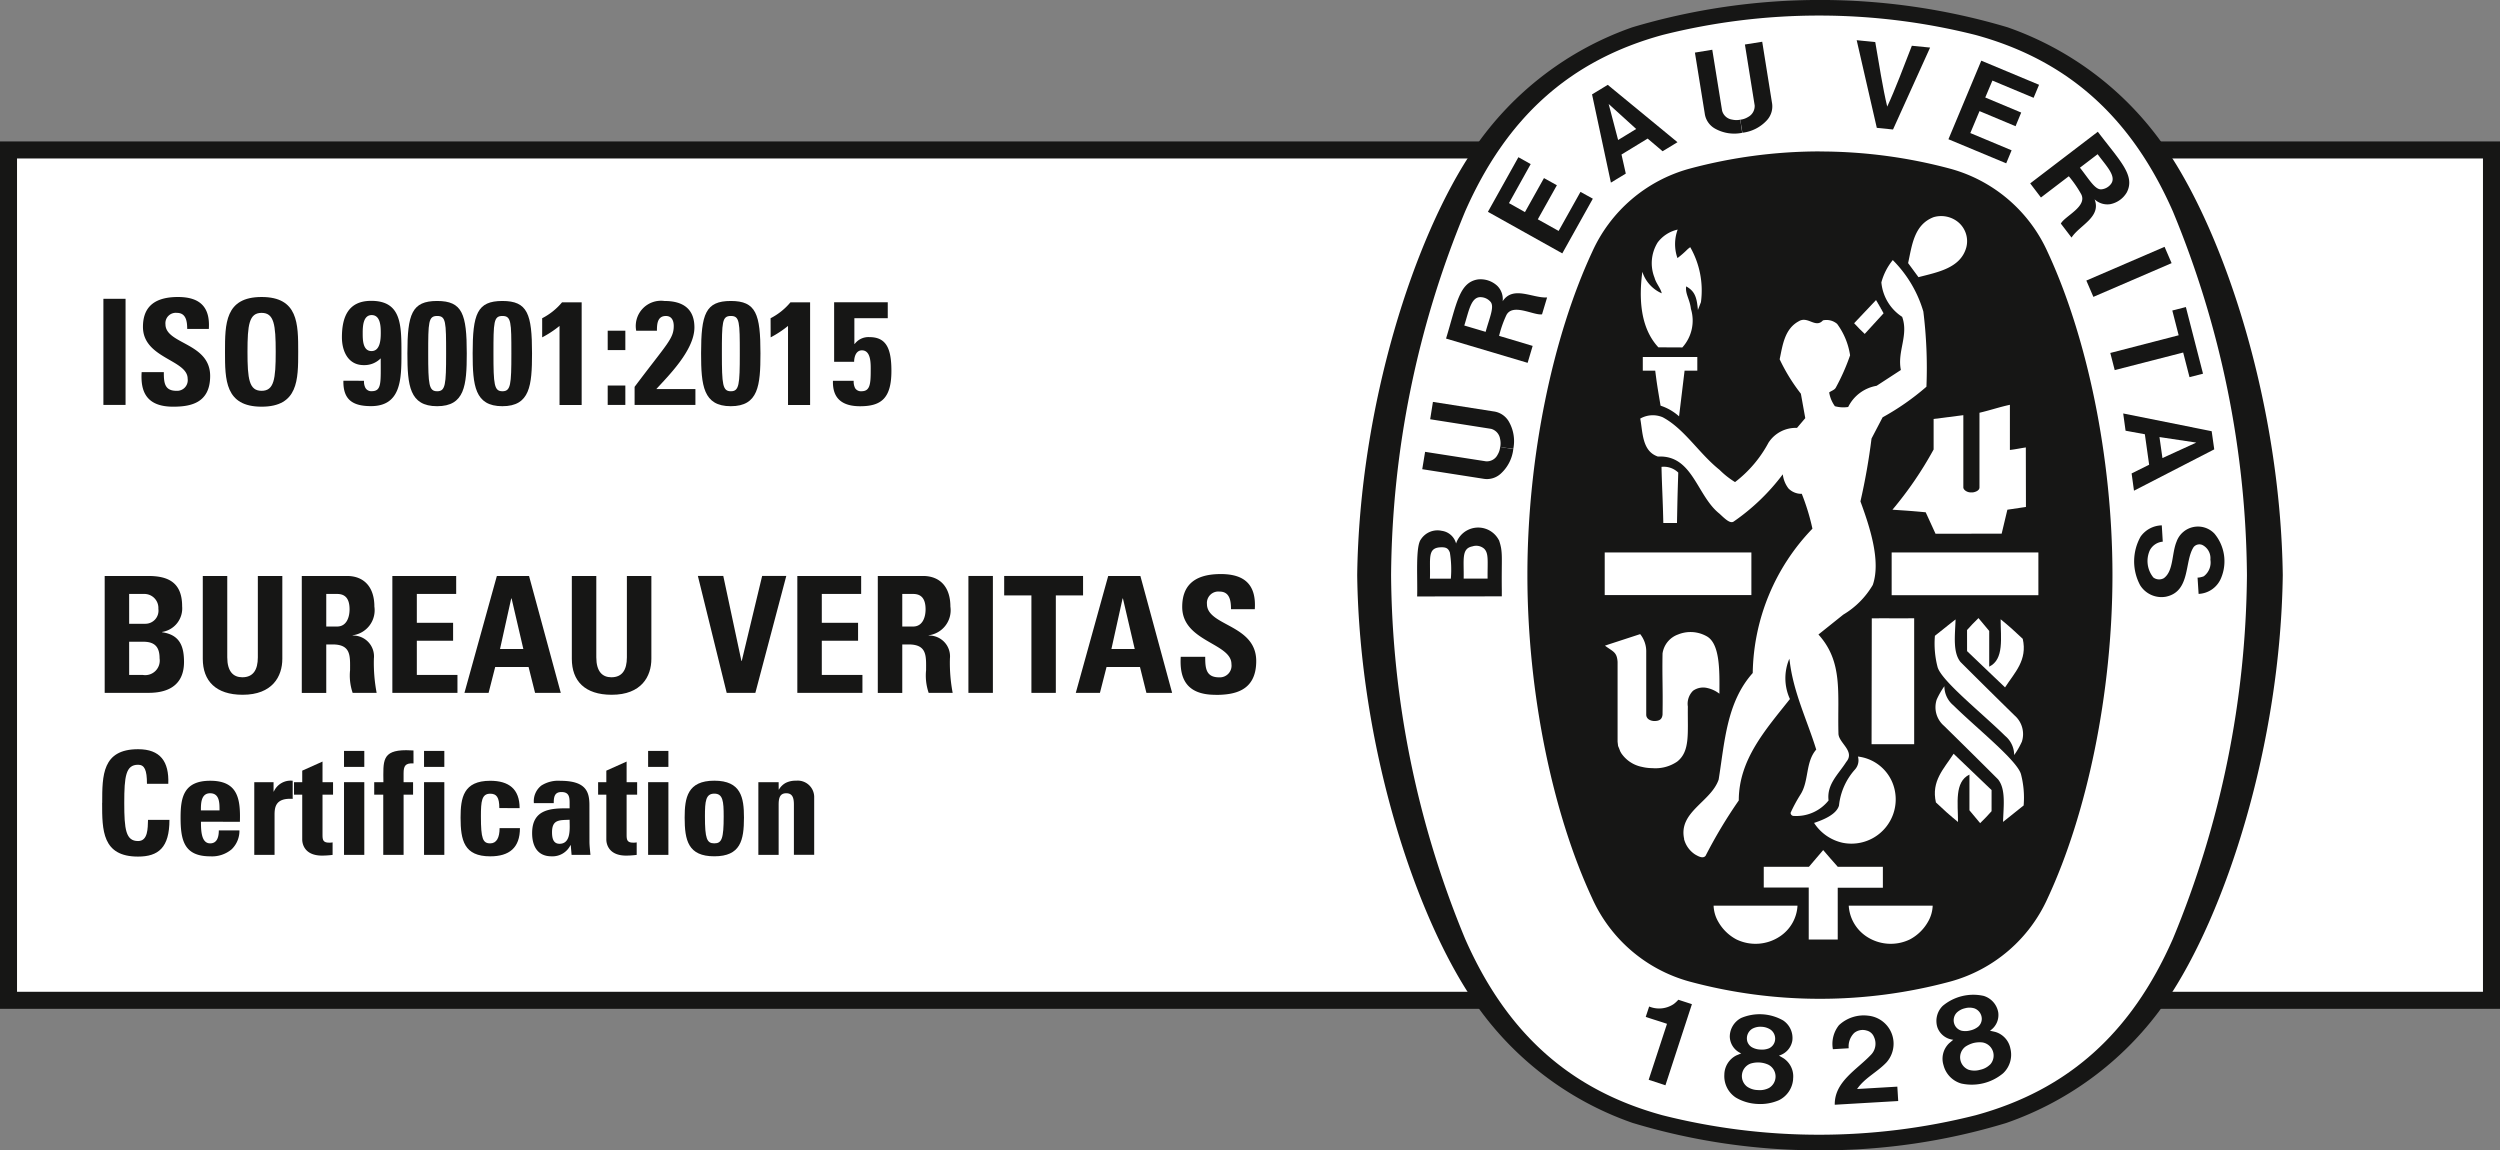 <svg xmlns="http://www.w3.org/2000/svg" width="175" height="80.522" viewBox="0 0 175 80.522"><rect x="0" y="0" width="175" height="80.522" fill="#808080" stroke="none"/><defs><clipPath id="a"><rect width="174.996" height="80.522" fill="none"/></clipPath></defs><g><rect width="173.808" height="59.524" transform="translate(.594 10.499)" fill="#fff"/><path d="M1.192 11.093h172.616v58.332H1.192zM0 70.618h175V9.901H0z" fill="#161615"/><rect width="1.551" height="7.428" transform="translate(7.238 20.916)" fill="#161615"/><g><g clip-path="url(#a)"><path d="M12.116 28.468c-1.925 0-2.284-1.131-2.2-2.419h1.552c0 .71.031 1.308.884 1.308a.744.744 0 00.784-.845c0-1.339-3.129-1.42-3.129-3.631 0-1.165.556-2.091 2.45-2.091 1.513 0 2.265.679 2.161 2.234h-1.514c0-.556-.093-1.123-.722-1.123a.725.725 0 00-.8.795c0 1.408 3.129 1.285 3.129 3.623 0 1.922-1.408 2.149-2.593 2.149" fill="#161615"/><path d="M15.75 24.629c0-1.964 0-3.839 2.562-3.839s2.562 1.875 2.562 3.839c0 1.945 0 3.839-2.562 3.839s-2.562-1.894-2.562-3.839m3.55 0c0-1.9-.112-2.728-.988-2.728s-.988.826-.988 2.728.112 2.728.988 2.728.988-.826.988-2.728" fill="#161615"/><path d="M25.481 26.655a.945.945 0 00.1.5.467.467 0 00.432.228c.718 0 .637-.586.637-2.3a1.6 1.6 0 01-1.192.475c-1.1 0-1.524-.988-1.524-1.945 0-1.408.432-2.554 2.049-2.554 2.13 0 2.118 1.7 2.118 3.716 0 1.771-.031 3.654-2.13 3.654-1.246 0-1.964-.421-1.933-1.779zm.525-2.08c.617 0 .648-.833.648-1.277s-.02-1.242-.636-1.242-.629.833-.629 1.273 0 1.246.617 1.246" fill="#161615"/><path d="M32.674 24.734c0 2.253-.143 3.7-2.076 3.7s-2.08-1.451-2.08-3.7c0-2.751.309-3.666 2.08-3.666s2.076.914 2.076 3.666m-2.7.019c0 2.172.05 2.635.629 2.635s.625-.463.625-2.635c0-2.215-.008-2.635-.625-2.635s-.629.421-.629 2.635" fill="#161615"/><path d="M37.242 24.734c0 2.253-.143 3.7-2.076 3.7s-2.08-1.451-2.08-3.7c0-2.751.309-3.666 2.08-3.666s2.076.914 2.076 3.666m-2.7.019c0 2.172.05 2.635.629 2.635s.625-.463.625-2.635c0-2.215-.008-2.635-.625-2.635s-.629.421-.629 2.635" fill="#161615"/><path d="M37.952 22.276a4.443 4.443 0 001.389-1.111h1.375v7.184h-1.549v-5.534a7.2 7.2 0 01-1.215.8z" fill="#161615"/><path d="M43.774 24.506h-1.235v-1.357h1.235zm0 3.839h-1.235v-1.358h1.235z" fill="#161615"/><path d="M44.422 28.345v-1.266c2.265-3.017 2.74-3.365 2.74-4.26 0-.363-.135-.7-.548-.7-.6 0-.629.567-.629 1.03h-1.451a1.768 1.768 0 011.975-2.081c1.246 0 2.1.505 2.1 1.852 0 1.617-1.887 3.449-2.666 4.314h2.736v1.111z" fill="#161615"/><path d="M53.232 24.734c0 2.253-.143 3.7-2.076 3.7s-2.08-1.451-2.08-3.7c0-2.751.309-3.666 2.08-3.666s2.076.914 2.076 3.666m-2.7.019c0 2.172.05 2.635.629 2.635s.625-.463.625-2.635c0-2.215-.008-2.635-.625-2.635s-.629.421-.629 2.635" fill="#161615"/><path d="M53.941 22.276a4.443 4.443 0 001.389-1.111h1.377v7.184h-1.546v-5.534a7.2 7.2 0 01-1.215.8z" fill="#161615"/><path d="M59.806 24.062l.019.019a1.2 1.2 0 011.042-.482c1.181 0 1.532.814 1.532 2.365 0 1.925-.722 2.473-2.192 2.473-1.192 0-1.945-.494-1.9-1.783h1.451a1.026 1.026 0 00.1.517.479.479 0 00.444.216c.575 0 .648-.444.648-1.424 0-.463.042-1.439-.617-1.439-.421 0-.544.475-.544.8h-1.4V21.16h3.754v1.116h-2.337z" fill="#161615"/><path d="M7.328 48.502v-8.184h3.04c1.3 0 2.381.374 2.381 2.118a1.668 1.668 0 01-1.4 1.8v.023c1.215.17 1.532.953 1.532 2.076 0 2.076-1.8 2.165-2.527 2.165zm1.713-4.838h1.145a.918.918 0 00.9-1.046.982.982 0 00-.988-1.042H9.04zm0 3.581h.953a1.017 1.017 0 001.177-1.158c0-.725-.27-1.165-1.131-1.165h-1z" fill="#161615"/><path d="M19.763 40.318v5.8c0 1.227-.691 2.516-2.778 2.516-1.879 0-2.79-.972-2.79-2.516v-5.8h1.713v5.691c0 1.007.432 1.4 1.053 1.4.749 0 1.088-.5 1.088-1.4v-5.691z" fill="#161615"/><path d="M22.838 48.506h-1.713v-8.188h3.164c1.169 0 1.918.749 1.918 2.145a1.766 1.766 0 01-1.521 2.006v.019a1.458 1.458 0 011.486 1.613 11.281 11.281 0 00.193 2.4h-1.679a3.758 3.758 0 01-.181-1.59c0-.972.089-1.8-1.223-1.8h-.444zm0-4.649h.76c.679 0 .872-.679.872-1.2 0-.783-.328-1.08-.872-1.08h-.76z" fill="#161615"/><path d="M27.465 48.502v-8.184h4.468v1.258h-2.755v2.018h2.539v1.258h-2.539v2.392h2.844v1.258z" fill="#161615"/><path d="M32.511 48.502l2.269-8.184h2.253l2.222 8.184h-1.8L37 46.689h-2.336l-.463 1.813zm3.3-6.61h-.026l-.783 3.538h1.632z" fill="#161615"/><path d="M45.596 40.318v5.8c0 1.227-.691 2.516-2.778 2.516-1.883 0-2.79-.972-2.79-2.516v-5.8h1.713v5.691c0 1.007.432 1.4 1.053 1.4.749 0 1.088-.5 1.088-1.4v-5.691z" fill="#161615"/><path d="M48.851 40.317h1.779l1.269 5.95h.023l1.428-5.95h1.69l-2.165 8.184h-2.006z" fill="#161615"/><path d="M55.813 48.502v-8.184h4.468v1.258h-2.755v2.018h2.539v1.258h-2.539v2.392h2.844v1.258z" fill="#161615"/><path d="M63.159 48.506h-1.713v-8.188h3.164c1.169 0 1.918.749 1.918 2.145a1.766 1.766 0 01-1.52 2.006v.019a1.458 1.458 0 011.486 1.613 11.28 11.28 0 00.193 2.4h-1.68a3.758 3.758 0 01-.181-1.59c0-.972.089-1.8-1.223-1.8h-.444zm0-4.649h.76c.679 0 .872-.679.872-1.2 0-.783-.328-1.08-.872-1.08h-.76z" fill="#161615"/><rect width="1.713" height="8.184" transform="translate(67.789 40.317)" fill="#161615"/><path d="M75.814 40.317v1.362h-1.906v6.822h-1.709v-6.822h-1.906v-1.362z" fill="#161615"/><path d="M75.305 48.502l2.269-8.184h2.253l2.222 8.184h-1.8l-.451-1.813h-2.34l-.463 1.813zm3.3-6.61h-.023l-.783 3.538h1.632z" fill="#161615"/><path d="M85.083 48.637c-2.122 0-2.516-1.246-2.431-2.662h1.713c0 .779.039 1.439.976 1.439a.819.819 0 00.86-.93c0-1.474-3.446-1.567-3.446-4 0-1.281.613-2.3 2.7-2.3 1.671 0 2.493.749 2.381 2.462h-1.665c0-.613-.1-1.235-.8-1.235a.8.8 0 00-.884.872c0 1.551 3.449 1.416 3.449 3.99 0 2.118-1.551 2.369-2.855 2.369" fill="#161615"/><path d="M7.154 56.203c0-1.925 0-3.758 2.512-3.758 1.551 0 2.176.857 2.114 2.419h-1.493c0-.968-.17-1.331-.621-1.331-.86 0-.968.806-.968 2.67s.108 2.67.968 2.67c.7 0 .675-.907.695-1.482h1.5c0 1.945-.776 2.57-2.2 2.57-2.512 0-2.512-1.852-2.512-3.758" fill="#161615"/><path d="M14.067 57.523c0 .606.019 1.513.644 1.513.505 0 .606-.482.606-.907h1.444a1.8 1.8 0 01-.544 1.32 2.125 2.125 0 01-1.5.494c-1.829 0-2.076-1.119-2.076-2.709 0-1.393.2-2.581 2.076-2.581 1.918 0 2.126 1.239 2.076 2.871zm1.3-.795c0-.494.015-1.2-.66-1.2-.656 0-.644.768-.644 1.2z" fill="#161615"/><path d="M19.149 54.752v.656h.019a1.288 1.288 0 011.32-.756v1.269c-1.246-.081-1.269.644-1.269 1.15v2.77h-1.42v-5.089z" fill="#161615"/><path d="M20.581 54.752h.575v-.806l1.42-.637v1.443h.737v.876h-.737v2.724c0 .382-.008.633.455.633a1.019 1.019 0 00.251-.019v.876a6.038 6.038 0 01-.737.05c-1.227 0-1.389-.814-1.389-1.127v-3.137h-.575z" fill="#161615"/><path d="M25.501 53.683h-1.42v-1.119h1.42zm0 6.158h-1.42v-5.089h1.42z" fill="#161615"/><path d="M28.946 53.44c-.575-.039-.695.181-.695.695v.617h.664v.876h-.663v4.213h-1.424v-4.213h-.633v-.876h.644c-.012-1.462-.131-2.238 1.6-2.238.174 0 .336.008.505.019z" fill="#161615"/><path d="M31.103 53.683h-1.42v-1.119h1.42zm0 6.158h-1.42v-5.089h1.42z" fill="#161615"/><path d="M34.953 56.566c0-.756-.193-1.007-.637-1.007-.6 0-.652.532-.652 1.59 0 1.555.131 1.887.652 1.887.444 0 .656-.4.656-1.069h1.424c0 1.381-.749 1.976-2.08 1.976-1.833 0-2.076-1.119-2.076-2.712 0-1.389.2-2.577 2.076-2.577 1.312 0 2.057.583 2.057 1.914z" fill="#161615"/><path d="M41.262 58.896c0 .313.042.633.069.945h-1.32l-.058-.675h-.023a1.4 1.4 0 01-1.327.776c-.988 0-1.354-.733-1.354-1.621 0-1.686 1.3-1.756 2.624-1.736v-.397c0-.432-.062-.745-.575-.745-.494 0-.536.374-.536.776h-1.39a1.385 1.385 0 01.523-1.231 2.195 2.195 0 011.331-.332c1.8 0 2.033.776 2.033 1.7zm-2.62-.637c0 .363.062.806.525.806.837 0 .706-1.131.706-1.682-.706.031-1.231-.031-1.231.876" fill="#161615"/><path d="M41.868 54.752h.575v-.806l1.42-.637v1.443h.737v.876h-.737v2.724c0 .382-.008.633.455.633a1.019 1.019 0 00.251-.019v.876a6.038 6.038 0 01-.737.05c-1.227 0-1.389-.814-1.389-1.127v-3.137h-.575z" fill="#161615"/><path d="M46.788 53.683h-1.42v-1.119h1.42zm0 6.158h-1.42v-5.089h1.42z" fill="#161615"/><path d="M47.926 57.229c0-1.393.2-2.581 2.076-2.581s2.076 1.188 2.076 2.581c0 1.594-.239 2.712-2.076 2.712s-2.076-1.119-2.076-2.712m2.732-.081c0-1.057-.05-1.594-.656-1.594s-.656.536-.656 1.594c0 1.551.131 1.887.656 1.887s.656-.336.656-1.887" fill="#161615"/><path d="M54.508 55.265h.021a1.2 1.2 0 01.5-.477 1.532 1.532 0 01.695-.139 1.152 1.152 0 011.269 1.107v4.082h-1.42v-3.504c0-.455-.081-.806-.536-.806s-.532.351-.532.806v3.507h-1.42v-5.089h1.42z" fill="#161615"/><path d="M127.395 80.523h.1a44.3 44.3 0 0012.93-1.91 22.609 22.609 0 0011.193-8.5c4.2-6.139 8.01-18.011 8.176-29.834v-.035c-.166-11.822-3.978-23.695-8.176-29.837a22.358 22.358 0 00-11.1-8.5 46.036 46.036 0 00-26.245 0 22.349 22.349 0 00-11.093 8.5c-4.2 6.143-8.01 18.015-8.176 29.837v.035c.165 11.822 3.977 23.695 8.177 29.834a22.335 22.335 0 0011.091 8.488 44.983 44.983 0 0013.026 1.922z" fill="#161615"/><path d="M157.286 40.26a67.754 67.754 0 01-5.186 25.466c-2.893 6.571-7.315 10.568-13.813 12.343a44.73 44.73 0 01-21.908 0c-6.5-1.775-10.923-5.772-13.817-12.343a67.754 67.754 0 01-5.186-25.466 67.77 67.77 0 015.186-25.466c2.894-6.567 7.315-10.568 13.817-12.347a44.854 44.854 0 0121.908 0c6.5 1.779 10.919 5.78 13.813 12.347a67.77 67.77 0 015.186 25.466" fill="#fff"/><path d="M127.445 10.604a35.229 35.229 0 019.079 1.208 10.508 10.508 0 016.814 5.838c2.732 5.868 4.534 14.306 4.534 22.606s-1.8 16.746-4.534 22.614a10.508 10.508 0 01-6.814 5.838 35.062 35.062 0 01-9.079 1.208h-.1a35.04 35.04 0 01-9.079-1.208 10.515 10.515 0 01-6.818-5.838c-2.732-5.864-4.53-14.307-4.53-22.614s1.8-16.742 4.53-22.611a10.515 10.515 0 016.818-5.838 35.206 35.206 0 019.079-1.208z" fill="#161615"/><path d="M131.847 21.932a9.277 9.277 0 01-.529-.926" fill="#fff"/><rect width="10.267" height="2.983" transform="translate(112.33 38.672)" fill="#fff"/><path d="M120.276 64.518a2.4 2.4 0 01-.324-1.123h5.873a2.756 2.756 0 01-1.212 2.141 3.072 3.072 0 01-3.071.22 3.152 3.152 0 01-1.266-1.239" fill="#fff"/><path d="M126.611 62.129h-3.148v-1.451h3.16l1-1.173c.486.563.517.606 1.022 1.173h3.156v1.462h-3.16v3.627h-2.03z" fill="#fff"/><path d="M126.985 57.604c.648-.216 1.559-.586 1.744-1.212a4.482 4.482 0 011.119-2.527.956.956 0 00.208-.907 2.985 2.985 0 012.412 1.821 3.1 3.1 0 01-3.473 4.217 3.194 3.194 0 01-2.01-1.393" fill="#fff"/><path d="M119.411 44.508a2.305 2.305 0 00-1.949-.093 1.659 1.659 0 00-1.084 1.327c-.031 1.779.031 2.327 0 4.279-.031.309-.193.451-.583.451-.32-.015-.563-.177-.559-.455v-4.363a1.931 1.931 0 00-.424-1.266l-2.257.737-.208.073c.571.424.837.436.884 1.138v5.583l.035.3.081.193.066.177.081.143a2.281 2.281 0 001.439.949 3.167 3.167 0 00.729.089 2.7 2.7 0 001.736-.455c.93-.725.725-2 .752-3.855a1.279 1.279 0 01.363-1.107 1.222 1.222 0 01.992-.193 2.13 2.13 0 01.853.4c.012-1.6.058-3.565-.941-4.048" fill="#fff"/><path d="M140.359 51.511c-1.648-1.621-4.5-3.882-4.734-4.838a6.529 6.529 0 01-.181-2.168c.475-.374.872-.7 1.447-1.146-.042 1.142-.2 2.3.343 2.979a565.668 565.668 0 003.785 3.743 1.726 1.726 0 01.513 1.833 5.6 5.6 0 01-.54.941 1.743 1.743 0 00-.633-1.343" fill="#fff"/><path d="M131.025 43.285c1.254-.019 1.663.015 2.967-.008v8.817h-2.982z" fill="#fff"/><path d="M137.693 44.103c.316-.347.428-.478.8-.837l.752.9v2.5c1.057-.513.8-2.014.8-3.318.629.513.945.8 1.547 1.37.34 1.5-.563 2.354-1.239 3.4l-2.658-2.539z" fill="#fff"/><path d="M140.116 37.358l.4-1.678 1.3-.193-.008-4.167c-.5.077-.71.131-1.115.177v-3.16c-.687.143-1.408.39-2.13.556v5.24c-.012.255-.413.34-.5.336h-.112c-.259 0-.517-.177-.517-.355v-5.052l-2.08.266v2.134a25.685 25.685 0 01-2.882 4.217c1.127.077 1.208.077 2.327.181l.687 1.5z" fill="#fff"/><path d="M116.425 36.32c-.031-1.377-.089-2.28-.12-3.639a1.447 1.447 0 011.173.4c-.054 1.729-.054 1.713-.089 3.527h-.957z" fill="#fff"/><path d="M116.24 28.399c-.228-1.358-.247-1.458-.374-2.45h-.87v-.957h3.816v.953h-.891l-.386 3.2a3.6 3.6 0 00-1.3-.749" fill="#fff"/><path d="M116.086 24.313c-1.273-1.37-1.366-3.422-1.123-5.282v-.008a2.464 2.464 0 001.358 1.509c-.077-.363-.4-.7-.5-1.084a2.751 2.751 0 01.216-2.477 2.407 2.407 0 011.4-.9 2.951 2.951 0 00-.015 1.995 6.369 6.369 0 00.652-.563 1.653 1.653 0 01.243-.2 6.112 6.112 0 01.749 3.847l-.212.548c-.077-.9-.224-1.323-.822-1.651-.077.521.255.9.332 1.574a2.8 2.8 0 01-.6 2.7z" fill="#fff"/><path d="M131.85 21.932l-1.32 1.443c-.355-.336-.386-.374-.741-.749.675-.71.745-.787 1.532-1.621" fill="#fff"/><path d="M133.568 18.417c.274-1.25.413-2.693 1.79-3.218a1.886 1.886 0 011.663.31 1.734 1.734 0 01.617 1.821c-.409 1.451-2.026 1.725-3.345 2.072z" fill="#fff"/><rect width="10.271" height="2.992" transform="translate(132.416 38.672)" fill="#fff"/><path d="M117.891 58.726c-.413-1.9 1.871-2.581 2.415-4.156.424-2.631.552-5.406 2.385-7.458a14.883 14.883 0 014.179-10.105 15.492 15.492 0 00-.745-2.439 1.263 1.263 0 01-.93-.374 2 2 0 01-.4-.992 14.8 14.8 0 01-3.449 3.314c-.239.135-.548-.147-.98-.556-1.6-1.262-1.871-4.129-4.31-4-1.111-.374-1.057-1.678-1.239-2.658a1.77 1.77 0 011.574-.093c1.524.814 2.535 2.531 3.974 3.677a5.934 5.934 0 001.088.86 8.513 8.513 0 002.342-2.759 2.269 2.269 0 011.995-1.034l.579-.683-.307-1.708a12.8 12.8 0 01-1.486-2.412c.208-.98.34-2.118 1.331-2.658.644-.4 1.177.517 1.7-.066a1.144 1.144 0 01.992.247 4.922 4.922 0 01.907 2.2 14.734 14.734 0 01-1 2.261c-.085.166-.313.22-.463.336a2.258 2.258 0 00.4.965 2.237 2.237 0 00.93.054 2.73 2.73 0 011.989-1.483l1.7-1.107c-.27-1.293.556-2.427.089-3.72a3.221 3.221 0 01-1.455-2.412 4.191 4.191 0 01.8-1.563l.062.066a8.455 8.455 0 012.076 3.538 32.1 32.1 0 01.216 5.263 17.658 17.658 0 01-3.067 2.141l-.776 1.486a44.374 44.374 0 01-.776 4.4c.66 1.794 1.443 4.183.864 5.849a5.876 5.876 0 01-2.064 2.076l-1.74 1.393c1.744 1.929 1.323 4.117 1.4 6.91-.015.675 1.192 1.239.548 2.006-.54.86-1.381 1.563-1.239 2.7a2.886 2.886 0 01-2.423 1.084.219.219 0 01-.235-.22 10.564 10.564 0 01.683-1.266c.621-.953.336-2.269 1.111-3.16-.641-2.076-1.6-4-1.86-6.22l-.023-.135a3.487 3.487 0 00.042 2.817c-1.721 2.168-3.581 4.248-3.581 7.1a33.732 33.732 0 00-2.323 3.874c-.185.228-.525.027-.733-.093a1.836 1.836 0 01-.776-1.084" fill="#fff"/><path d="M136.74 49.378c1.648 1.621 4.5 3.882 4.734 4.838a6.53 6.53 0 01.181 2.168c-.475.374-.872.7-1.443 1.15.039-1.142.2-2.3-.351-2.983a568.706 568.706 0 00-3.781-3.743 1.719 1.719 0 01-.513-1.833 5.486 5.486 0 01.54-.941 1.743 1.743 0 00.633 1.343" fill="#fff"/><path d="M139.41 56.784c-.316.347-.428.478-.8.837l-.749-.9v-2.5c-1.061.513-.8 2.014-.8 3.318-.629-.513-.945-.8-1.547-1.37-.34-1.5.563-2.354 1.239-3.407l2.658 2.543z" fill="#fff"/><path d="M134.964 64.518a2.4 2.4 0 00.324-1.123h-5.876a2.783 2.783 0 001.215 2.141 3.072 3.072 0 003.071.22 3.152 3.152 0 001.266-1.239" fill="#fff"/><path d="M128.433 77.332c-.027-1.628 1.567-2.454 2.57-3.534a1.109 1.109 0 00.177-1.208.737.737 0 00-.513-.451.948.948 0 00-.872.166 1.328 1.328 0 00-.386 1.073l-1.107.066a2.1 2.1 0 01.425-1.68 2.533 2.533 0 012.064-.664 1.97 1.97 0 011.269 3.26c-.66.7-1.52 1.08-2.064 1.871l2.817-.166c.023.351.042.687.062 1.007z" fill="#161615"/><path d="M118.432 70.29l-.015.054-1.837 5.626-1.173-.386 1.262-3.851.019-.066c-.467-.162-1.03-.324-1.486-.486l.239-.725a1.83 1.83 0 001.721-.174 2.1 2.1 0 00.32-.3z" fill="#161615"/><path d="M140.729 73.404a1.51 1.51 0 00-1.073-1.173l-.359-.081a1.313 1.313 0 00.579-1.289 1.468 1.468 0 00-1.026-1.15 3.339 3.339 0 00-2.859.7 1.479 1.479 0 00-.374 1.5 1.324 1.324 0 001.111.872l-.278.235a1.5 1.5 0 00-.405 1.54 1.791 1.791 0 001.246 1.289 3.416 3.416 0 002.932-.722 1.788 1.788 0 00.505-1.725m-3.874-1.605a.778.778 0 01.108-.9 1.191 1.191 0 01.586-.316 1.173 1.173 0 01.664.008.789.789 0 01.513.749.741.741 0 01-.243.525 1.34 1.34 0 01-.552.266 1.313 1.313 0 01-.621.023.75.75 0 01-.455-.355m2.462 2.712a1.382 1.382 0 01-.706.378 1.411 1.411 0 01-.8 0 .935.935 0 01-.228-1.621 1.94 1.94 0 01.567-.255 1.853 1.853 0 01.621-.039.932.932 0 01.548 1.54" fill="#161615"/><path d="M125.517 75.519a1.518 1.518 0 00-.675-1.443l-.315-.185a1.318 1.318 0 00.938-1.057 1.477 1.477 0 00-.64-1.4 3.323 3.323 0 00-2.94-.177 1.476 1.476 0 00-.8 1.316 1.317 1.317 0 00.8 1.165l-.336.139a1.526 1.526 0 00-.845 1.354 1.79 1.79 0 00.806 1.6 3.245 3.245 0 001.486.444 3.292 3.292 0 001.532-.262 1.786 1.786 0 00.992-1.493m-3.223-2.687a.783.783 0 01.374-.826 1.183 1.183 0 01.652-.131 1.21 1.21 0 01.629.208.775.775 0 01.27.864.74.74 0 01-.386.432 1.319 1.319 0 01-.61.089 1.3 1.3 0 01-.6-.166.724.724 0 01-.332-.471m1.543 3.322a1.4 1.4 0 01-.787.15 1.369 1.369 0 01-.76-.243.933.933 0 01.259-1.613 1.8 1.8 0 01.621-.073 1.744 1.744 0 01.6.147.929.929 0 01.066 1.632" fill="#161615"/><rect width="5.963" height="1.244" transform="rotate(-23.33 120.585 -343.878)" fill="#161615"/><path d="M131.376 8.949l-1.408-6.135 1.3.131c.262 1.516.529 3.241.837 4.518.556-1.188 1.165-2.824 1.725-4.26l1.277.127-2.596 5.735z" fill="#161615"/><path d="M108.078 12.466l-1.331 2.381-1.119-.629 1.52-2.732-.86-.482-2.134 3.823 5.206 2.91 2.138-3.828-.864-.478-1.53 2.735-1.458-.814 1.335-2.385z" fill="#161615"/><path d="M104.919 37.806a1.631 1.631 0 00-2.994.239 1.2 1.2 0 00-1-.887 1.382 1.382 0 00-1.459.594c-.394.505-.224 2.724-.266 4l5.927-.008v-.432c-.031-2.358.1-2.635-.2-3.507m-3.361 2.7h-1.47c.042-1.37-.181-2.1.656-2.188.494-.039.629.073.741.37a7.512 7.512 0 01.066 1.817m2.574 0h-1.676c.027-1.327-.177-2.107.61-2.257a.849.849 0 01.818.158c.34.324.235.868.247 2.1" fill="#161615"/><path d="M152.062 21.736l.949-.243 1.2 4.665-.945.243-.444-1.725-4.792 1.231-.309-1.2 4.785-1.238z" fill="#161615"/><path d="M121.955 9.296a2.747 2.747 0 01-1.895-.289 1.431 1.431 0 01-.729-1.069l-.687-4.256 1.215-.2.687 4.26a.847.847 0 00.7.629 1.354 1.354 0 00.571.008" fill="#161615"/><path d="M121.969 9.292a2.753 2.753 0 001.709-.868 1.434 1.434 0 00.359-1.242l-.682-4.26-1.211.193.683 4.264a.869.869 0 01-.467.814 1.306 1.306 0 01-.54.185" fill="#161615"/><path d="M154.817 30.185l-6.193-1.243.166 1.208 1.35.247.3 2.134-1.227.61.166 1.208 5.618-2.894zm-3.446 1.879l-.208-1.47 2.574.386h.012-.008z" fill="#161615"/><path d="M153.917 40.429l.112-.019.135-.035.1-.035a1.209 1.209 0 00.463-1.165 1.035 1.035 0 00-.552-1.022.52.52 0 00-.617.139c-.668 1-.2 3.106-1.937 3.476a1.76 1.76 0 01-1.813-.806 3.537 3.537 0 01.035-3.4 1.871 1.871 0 011.482-.787l.069 1.142a1.128 1.128 0 00-.907.606 1.825 1.825 0 00.247 1.9.671.671 0 00.733.05c.687-.494.548-1.725.891-2.554a1.591 1.591 0 012.655-.563 3.028 3.028 0 01.463 3.106 1.785 1.785 0 01-1.574 1.111l-.073-1.142z" fill="#161615"/><path d="M105.93 31.435a2.734 2.734 0 01-.868 1.713 1.427 1.427 0 01-1.235.363l-4.27-.667.2-1.216 4.26.664a.842.842 0 00.818-.467 1.3 1.3 0 00.177-.54" fill="#161615"/><path d="M105.93 31.424a2.75 2.75 0 00-.3-1.895 1.445 1.445 0 00-1.065-.728l-4.26-.668-.193 1.215 4.264.671a.865.865 0 01.629.7 1.352 1.352 0 01.012.571" fill="#161615"/><path d="M112.543 5.939l-1.1.668 1.32 6.177 1.042-.633-.3-1.335 1.831-1.116 1.046.887 1.042-.633zm.725 3.861l-.66-2.516-.008-.012.008.008 1.925 1.748z" fill="#161615"/><path d="M141.484 7.879l-2.516-1.054.5-1.185 2.884 1.207.382-.911-4.044-1.689-2.3 5.5 4.044 1.686.378-.911-2.89-1.208.644-1.536 2.523 1.057z" fill="#161615"/><path d="M105.186 21.095a1.313 1.313 0 00-.367-1.077 1.718 1.718 0 00-1.358-.459c-1.327.2-1.5 1.729-2.238 4.14l5.711 1.7.352-1.186-2.257-.675-.093-.027a7.755 7.755 0 01.486-1.4c.409-.945 1.925-.015 2.52-.108l.355-1.181c-1.022.058-2.388-.853-3.114.27m-1.19 2.137l-1.493-.443c.324-1.019.471-2.045 1.188-1.983a.943.943 0 01.656.332c.278.347-.081 1.111-.351 2.1" fill="#161615"/><path d="M146.848 9.222l-4.734 3.615.752.988 1.871-1.428.081-.058a8.039 8.039 0 01.841 1.212c.525.887-1.119 1.567-1.4 2.1l.749.98c.552-.86 2.1-1.428 1.613-2.678a1.308 1.308 0 001.088.34 1.724 1.724 0 001.169-.83c.613-1.192-.513-2.234-2.033-4.244m.891 3.7a.957.957 0 01-.652.336c-.448.019-.853-.718-1.489-1.516l1.239-.945c.633.86 1.377 1.582.9 2.126" fill="#161615"/></g></g></g></svg>